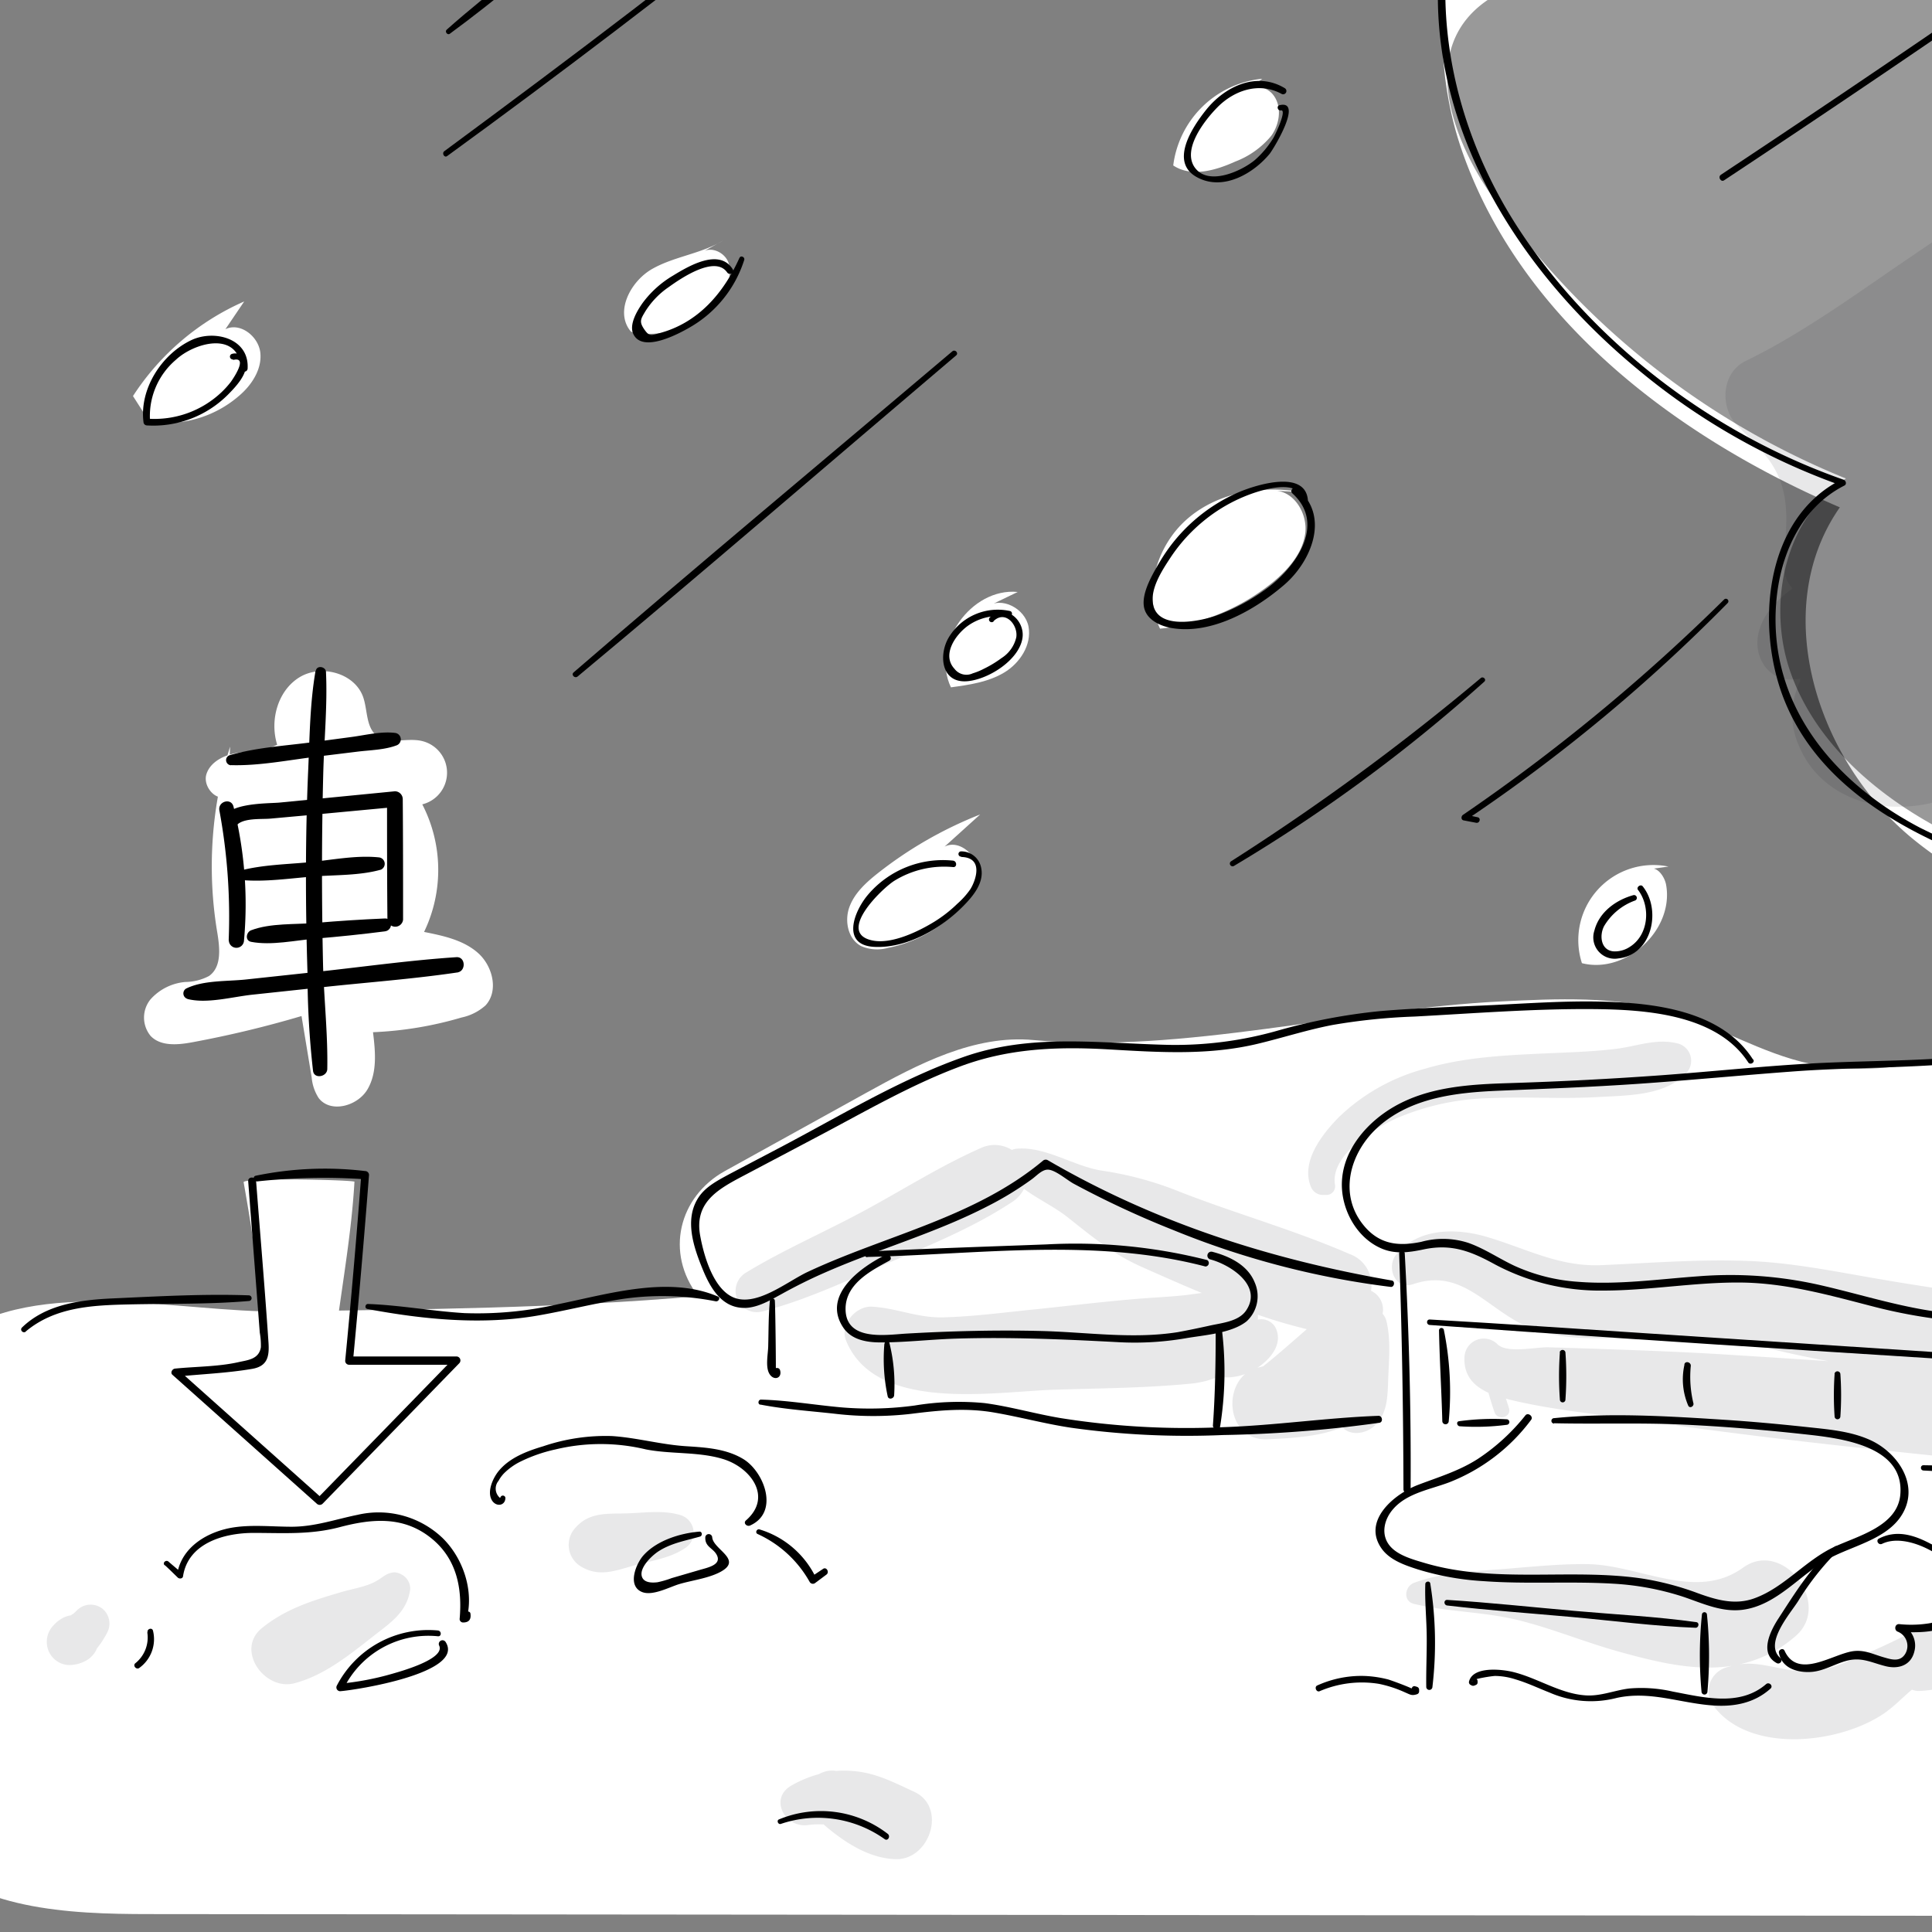 <svg xmlns="http://www.w3.org/2000/svg" viewBox="0 0 300 300"><rect x="0" y="0" width="300" height="300" fill="#808080" stroke="none"/><defs><style>.cls-1{fill:#fff;}.cls-2{opacity:0.4;}.cls-3{fill:#1a1c21;opacity:0.1;}</style></defs><title>episode1-thumb</title><g id="color"><path class="cls-1" d="M598.33,187.41a66.8,66.8,0,0,0,8.36.22c18.93-.68,36.93-8.27,53.68-17.12,20.56-10.86,40.42-24.19,54.29-42.86,21.66-29.18,21.71-62.18,29-96C751.47-4.56,753-40.28,751-77.57c-1.07-20.38-3.11-41.49-13-59.11a64.23,64.23,0,0,0-23.14-24c-9.42-5.53-20.08-8.22-30.59-10.84-19.11-4.78-38.29-9.57-57.86-11.44-32.5-3.12-65.13,1.87-97.7,4-71.37,4.74-142.92-4.12-214.43-3.63-28.92.2-61.67,2.53-85.42,21.79-26.16,21.2-36.83,55.17-18.49,85.2a66.28,66.28,0,0,0,45.78,30.52C229.69-37,217.92-2.81,227,23.37s33.23,44.48,58.69,55.41C274.61,94.63,282.06,118,297,130.24s35,15.94,54.18,18.07l-30.91,36.88c13.79-6.69,27.82-13.46,42.94-15.94,33.16-5.43,65.78,10.29,99.08,14.78a150.49,150.49,0,0,0,94.87-18.87C566.1,178.63,582.07,186,598.33,187.41Z"/><path class="cls-2" d="M670.35-13.17a18.79,18.79,0,0,1,5.14-5.22c3-1.75,6.63-1.71,10.08-1.63l53.24,1.24c3,.07,6.23.07,8.64-1.71,3.27-2.41,3.73-7,3.84-11.1a396.57,396.57,0,0,0-1.74-48.74c-1.41-14.33-2.09-31.54-6.8-45.18-1.24-3.56-6-4.12-9.73-4-53.25,1.13-106.6,3.38-159.72-.53-15.86-1.16-32.43-2.77-47.12,3.3-6.68,2.76-12.57,7-18.43,11.14-4.73,3.35-11.49,9.78-17.34,10.81-10.32,1.81-4.61-20.87-13.17-25.41-2.46-1.3-5.4-1.28-8.19-1.22l-27.44.56c-6.32.13-12.75.28-18.75,2.26-5.57,1.84-10.5,5.19-15.35,8.49L231,0c-10.8,7.35-5.62,21.32.51,30.22A123.55,123.55,0,0,0,286.63,74.3c-9.58,6.14-12.39,19.74-8.48,30.43s13.14,18.65,23.18,24a82,82,0,0,0,47.51,9c-.8,8.34,8.05,14.05,15.82,17.16,39.91,16,83.85,18.18,126.84,19.26,6.87.17,13.83.31,20.51-1.28,9.41-2.24,17.72-7.8,25.07-14.09,12.2-10.43,21.18-23.38,30.73-36.07Q585,99.94,602.24,77.13Z"/><path class="cls-1" d="M191.93,15.27c.74-2.19,4.2-2.42,5.69-.64s1.14,4.58-.22,6.46a13.45,13.45,0,0,1-5.59,4c-3.07,1.39-6.83,2.47-9.63.6A15.47,15.47,0,0,1,196,12.23"/><path class="cls-1" d="M197.84,76.19c3.1,0,5.25,3.59,4.83,6.66s-2.65,5.59-5,7.54a33,33,0,0,1-17.54,7.23c-2.69-5.65-.54-12.86,4.18-17s11.5-5.31,17.66-4.22"/><path class="cls-1" d="M153.2,94.25c2.28-1.73,6,.25,6.51,3.07s-1.34,5.66-3.81,7.13-5.39,1.89-8.24,2.28c-3.14-6.6,3.09-15.51,10.37-14.81"/><path class="cls-1" d="M146.67,131.47c2.05-1.07,4.67.92,5,3.22s-1,4.49-2.58,6.2a20.63,20.63,0,0,1-11.21,6.3,6.23,6.23,0,0,1-4.16-.28c-2.05-1.08-2.62-3.91-1.82-6.08s2.59-3.8,4.4-5.23a62.73,62.73,0,0,1,15.9-9.13"/><path class="cls-1" d="M109,39.18c1.39-1,3.58,0,4.14,1.67a5.89,5.89,0,0,1-1,4.93A13.47,13.47,0,0,1,98,51.52c-2.62-3-.14-7.83,3.29-9.77s7.6-2.34,11-4.41"/><path class="cls-1" d="M35,51.12c2.32-1.13,5.19,1.15,5.43,3.71s-1.38,5-3.32,6.64a17.21,17.21,0,0,1-13.92,4L20.65,61.5A39.48,39.48,0,0,1,37.92,46.81"/><path class="cls-1" d="M255.94,135c1.25-.68,2.51,1,2.77,2.38,1.27,7-6.21,13.93-13.07,12.18a11.66,11.66,0,0,1,13.44-15"/><path class="cls-1" d="M-20.73,268.86c-2.39-13.71-2.44-33.23,2.82-46.13,2.33-5.71,5.43-11.38,10.42-15,13.38-9.72,35.68-3.86,51.09-4.09,21.5-.32,43.42-.49,64.82-2.37-5.21-6.75-3-15.46,4.12-19.42l21.94-12.14c8.07-4.46,16.78-9.07,26-8.21,23.21,2.17,48.91-4.82,72.63-6,8.73-.43,17.64-.84,26,1.57,7.53,2.16,14.35,6.5,22,8.12,11.14,2.36,22.54-1.27,33.64-3.83,31.77-7.33,64.82-5.94,97.39-4.52,7.22.32,14.65.68,21.19,3.75s12,9.56,11.65,16.78c-.35,6.59-5,14.3-.32,18.93,1.89,1.86,4.7,2.34,7.33,2.71,18.92,2.63,38.25,2.7,56.94,5.67,20.27,3.21,39.29-2.77,59.49-6.31,19.48-3.41,40.92-3.92,57.51,6.84,4.22,2.73,8,6.15,12.71,8,9,3.62,19.12.85,28.65-1,15.26-2.88,31.62-3,45.7,3.52s25.2,21,24.32,36.52c-.91,15.9-14,29-28.75,34.92s-31.16,6-47.08,6c-77.36.07-154.62,4.5-232.11,4.43l-406.15-.38c-12.74,0-27-.65-35.77-9.92C-17.25,282.42-19.56,275.62-20.73,268.86Z"/><path class="cls-1" d="M37.83,183.57c1,5.68,1.94,11.37,2.42,17.11.29,3.44.34,7.15-1.55,10s-6.41,4.25-8.84,1.8l16.3,18.61a2.75,2.75,0,0,0,1.54,1.09,2.8,2.8,0,0,0,1.88-.73c8-5.73,16.24-11.67,21.49-20l-15.75-1.86c-1.17-.14-2.56-.43-3-1.52a3.37,3.37,0,0,1-.07-1.73c1-7.58,2.36-15.24,2.79-22.86C53.71,183.18,37.83,182.86,37.83,183.57Z"/><path class="cls-1" d="M35.42,123.54c-1.73,1.15-4-1.38-3.36-3.35s2.87-3,4.91-3.3,4.22-.31,6.07-1.25c-1.18-3.78.08-8.4,3.46-10.47s8.58-.66,9.89,3.07c.7,2,.41,4.61,2.09,6s4.46.36,6.73.76a5.06,5.06,0,0,1,.36,9.9,22.17,22.17,0,0,1,.28,19.81c3,.6,6.13,1.26,8.4,3.29s3.21,5.89,1.14,8.12A8.05,8.05,0,0,1,71.66,158a56.65,56.65,0,0,1-13.74,2.28c.37,3,.68,6.27-.86,8.88s-5.74,3.75-7.58,1.34a7,7,0,0,1-1.08-3.18l-1.58-9.55a165.41,165.41,0,0,1-17,4.08c-2.23.41-4.88.65-6.44-1a4.48,4.48,0,0,1,0-5.68,8.18,8.18,0,0,1,5.41-2.69,8,8,0,0,0,3.67-.93c2-1.41,1.67-4.39,1.27-6.8a62.21,62.21,0,0,1,2-28.81"/></g><g id="kage"><path class="cls-3" d="M379.29,206.49c-6.62-3.47-13.75-2.18-21-2.18q-11.21,0-22.39-.62a394.72,394.72,0,0,1-44.56-5.16c-6.87-1.18-13.48-2.54-20.43-2.75-7.53-.24-14.66.34-22.16.67-6.77.3-11.81-2.63-18.07-4.44-4.74-1.36-10.55-1.29-13.89,2.82-1.57,1.92-.18,5.53,2.66,4.57,6.9-2.34,10.62,2.72,16.1,5.81s12.6,2.75,18.7,2.34a61.6,61.6,0,0,1,20.39,1.81c3,.77,6.14,1.4,9.26,2-5.58-.38-11.17-.73-16.76-1.08-5.93-.36-11.87-.58-17.8-.79-3-.1-5.94-.2-8.9-.28-2-.06-6.44,1-7.93-.49a3,3,0,0,0-5.11,2.11c-.11,2.86,1.55,4.45,3.73,5.44h0c.27,1,.59,2,.93,3,.48,1.41,2.69.83,2.25-.62-.16-.49-.31-1-.47-1.47l.55.15c6.64,1.62,13.64,2.24,20.4,3.23,13.62,2,27.33,3.58,41,5,13.51,1.44,27,2.67,40.55,3.92l20.76,1.93c6.61.61,13,2.38,18.56-1.94,1.92-1.49,2.1-4.31,1.7-6.45a7.17,7.17,0,0,0-4.58-5.3,18.46,18.46,0,0,0,6.53-2.57C382.3,213.23,382.79,208.33,379.29,206.49Z"/><path class="cls-3" d="M311.35,248.41c-.1-.14-.2-.27-.31-.4a2.83,2.83,0,0,0-2.13-1.09,3.66,3.66,0,0,0-5.64,2.74c-.13,1-6,3.47-7.14,4.14A101.08,101.08,0,0,1,286.8,258a15.68,15.68,0,0,1-10,1.11c-2.48-.46-4.47-1-6.72-.67a19.36,19.36,0,0,0,8.75-4.4c5.73-4.95-1.93-15.12-8.18-10.61-7.33,5.29-16.08-.45-24.13-.55-4.48-.06-9.17.46-13.66.8s-9.14.56-13.28,2.1c-1.47.54-1.77,2.86,0,3.28,5.19,1.23,10.62,1.2,15.85,2.44s10.39,3.4,15.68,4.89c6.07,1.7,12.11,3.17,17.82,2.28-.29.08-.59.15-.9.26a3.85,3.85,0,0,0-1.67,6.33c5.76,7.07,19.35,5.46,26.16.82,1.61-1.1,2.89-2.48,4.36-3.71a2.93,2.93,0,0,0,1.21.2c6.09-.22,11.12-4.12,13.88-9.44A4.09,4.09,0,0,0,311.35,248.41Z"/><path class="cls-3" d="M215.29,205.16a2.74,2.74,0,0,0-.6-1.16,3.23,3.23,0,0,0-1.8-3.57,5.12,5.12,0,0,0-3.34-5.71C201,191,192,188.49,183.32,185.11a52.79,52.79,0,0,0-12.06-3.31c-4.56-.66-8.86-3.85-13.46-3.42a2.28,2.28,0,0,0-.68.18,5.06,5.06,0,0,0-4.89-.26c-6.28,2.78-12.18,6.55-18.22,9.8s-12.42,6-18.25,9.56a3.3,3.3,0,0,0,2.53,6c6.66-1.71,13.08-4.73,19.39-7.44,6.57-2.81,13.46-5.6,19.44-9.55a5.24,5.24,0,0,0,1.89-2.07c2.11,1.59,4.63,2.73,6.74,4.39,3.88,3.06,7,5.73,11.64,7.78,3,1.33,6.09,2.71,9.22,4l-2.54.34c-2.62.28-5.27.38-7.9.61-5.27.45-10.53,1.09-15.79,1.63-4.64.47-9.29,1.09-13.94,1.21-4,.1-7.25-1.46-11.07-1.66-2.47-.13-5,2.79-4,5.25,4.52,11.15,22.62,8,32,7.66,7.11-.24,14.27-.26,21.36-.94a15.06,15.06,0,0,0,4.43-1.08,8.43,8.43,0,0,0,4.18-.43c-3.51,3-2.33,10.4,3.49,10.13,3.56-.16,8.08-.39,11.6-1.87,1.29,1.4,3.64,1,4.91-.14,2.29-2,2.11-5.08,2.24-7.9S215.94,207.85,215.29,205.16Zm-19.16,7-.5.14c-.13,0-.26.06-.38.09,2.16-1.43,4.05-3.84,2.78-6.3a2.54,2.54,0,0,0-2.72-1.18v0a6.34,6.34,0,0,0,0-.76,78.47,78.47,0,0,0,7.61,2.24C200.67,208.34,198.46,210.33,196.13,212.17Z"/><path class="cls-3" d="M105.74,235.29c-2.64-.84-5.54-.39-8.27-.3-3,.11-5.89-.28-8.1,2.22a3.91,3.91,0,0,0,.78,6c2.89,1.77,5.42.66,8.42-.15,2.62-.71,5.57-1.13,7.84-2.69A2.84,2.84,0,0,0,105.74,235.29Z"/><path class="cls-3" d="M62.41,244.52a2.52,2.52,0,0,0-1.16-.37c-1.16.07-1.71.7-2.67,1.27-1.68,1-3.7,1.24-5.55,1.79-4.51,1.33-8.61,2.57-12.34,5.58-4.2,3.38.38,9.79,5,8.59s8.48-4.33,12.25-7.29c2.7-2.12,5.29-3.76,5.76-7.34A2.49,2.49,0,0,0,62.41,244.52Z"/><path class="cls-3" d="M15.91,249.8A3,3,0,0,0,12,250c-.19.2-.39.38-.6.57a2.87,2.87,0,0,0-.4.26,3.81,3.81,0,0,0-1.35.47,5.26,5.26,0,0,0-1.37,1.11,3.68,3.68,0,0,0-.74,3.93,3.56,3.56,0,0,0,3.29,2.21,5.47,5.47,0,0,0,2.62-.74,3.83,3.83,0,0,0,1.42-1.46c.05-.09.21-.39.15-.35a14.25,14.25,0,0,0,1.6-2.44A3,3,0,0,0,15.91,249.8Z"/><path class="cls-3" d="M260.61,162.05c-3.41-.88-6.28.4-9.73.82-3.68.45-7.41.54-11.11.71-6.24.29-12.54.59-18.56,2.39a30.54,30.54,0,0,0-13.33,7.52c-2.57,2.63-5.86,6.81-4.37,10.67a2,2,0,0,0,1.83,1.39l.66,0a1.35,1.35,0,0,0,1.28-1.68c-.64-4.54,6-8.57,9.43-10.16a38.7,38.7,0,0,1,14.7-3.19c5.57-.25,11.15.15,16.71-.17,4.55-.26,10.46-.18,13.71-3.71A2.78,2.78,0,0,0,260.61,162.05Z"/><path class="cls-3" d="M141.92,278.21c-3.22-1.48-6.06-3-9.68-3.22a14.78,14.78,0,0,0-2.4,0,3.94,3.94,0,0,0-2.65.49,17.75,17.75,0,0,0-4.3,1.78c-3.53,2-1,6.66,2.59,6.13a13.06,13.06,0,0,1,2.42-.09c3.16,2.76,7.07,5.28,11.17,5.39C144.39,288.86,147.12,280.58,141.92,278.21Z"/><path class="cls-3" d="M485.62-87.93a85.28,85.28,0,0,0-.85-11.51c-.71-5.23-9.69-5.15-10.49,0-.07.5-.11,1-.16,1.45h0s0,.09,0,.14a41,41,0,0,0,.06,7.43c.29,3.61.19,5.09-3,7.19-4,2.7-9,2.8-13.77,3.28a2.06,2.06,0,0,0-2.39.13l-.26.21c-.4.06-.8.13-1.19.21a3.35,3.35,0,0,0-2.66,2.71C437.18-66.18,424-54.8,410.48-44Q388.09-26.21,365.2-9,342.66,7.89,319.61,24.06q-11.53,8.1-23.17,16c-8.14,5.52-16.54,11.71-25.39,16-3.81,1.86-4,7.28-1.29,10,2.94,3.07,5.77,5.33,7,9.6,1.15,4,.36,8.11.25,12.18a5.25,5.25,0,0,0,1.31,3.53c-2.53,1.91-4.72,4.11-5.32,7.25-.65,3.31,1.48,7,5.25,6.9a12.59,12.59,0,0,0,1.28-.13c0,.13,0,.25,0,.38a11.79,11.79,0,0,0-.13,10.18c2.49,5.85,8.17,9,14.4,9.3,9,.36,16.62-4.47,22.15-11.17a2.92,2.92,0,0,0,1.62-.41c4.51-2.68,8.07-6.82,11.78-10.49l12.74-12.63c5.88-5.84,12.46-11.53,18.12-17.78,5.16-2.5,10-8,13.74-11.55,5.25-4.9,11.35-10.23,15.08-16.42,1.11-1.86-.3-4.39-2.16-4.89a5.88,5.88,0,0,0-.61-1.57L386,38a3.8,3.8,0,0,0-.05-.66,41.32,41.32,0,0,0,.64-4.71,2.89,2.89,0,0,0-2.18-3.5c.62-.92,1.28-1.83,2-2.73a1.94,1.94,0,0,0,.44-1.56q8.79-7.55,17.64-15a3.47,3.47,0,0,0,3.79-.08C423.47.43,436.6-12.74,449.94-24.5c6.2-5.46,12.39-10.93,18.43-16.56C471.51-44,474.59-47,477.6-50c2.24-2.29,4.67-4,4.64-7.4A1.67,1.67,0,0,0,480.6-59c-2.32,0-3.86,1.08-5.38,2.48v0c.52-.59,1-1.2,1.47-1.84l.94-.87a1.7,1.7,0,0,0,.53-1.47,77.8,77.8,0,0,0,4.29-9.58,44.13,44.13,0,0,0,2.82-11.37c.05-.16.12-.31.17-.48A13.62,13.62,0,0,0,485.62-87.93Zm-23.7,42.48L456-41c4.07-3.34,8.2-6.62,12.24-10A33.26,33.26,0,0,1,461.92-45.45Z"/></g><g id="line"><path d="M39.83,183.46a95.07,95.07,0,0,1,16.87-.34l-.61-.61Q55,196.91,53.6,211.3a.61.61,0,0,0,.61.62l16.68,0-.43-1L49.22,232.73h.87l-22.4-20-.44,1.05c3.95-.41,8-.55,11.94-1.23,2.35-.42,2.65-1.92,2.5-4.11-.56-8.35-1.28-16.7-1.92-25-.06-.79-1.29-.79-1.23,0L40,202.52l.34,4.42a11.26,11.26,0,0,1,.17,2.25c-.3,1.9-2.07,2-3.46,2.32-3.12.71-6.62.68-9.81,1-.48,0-.87.66-.43,1l22.4,20a.65.65,0,0,0,.87,0l21.24-21.83a.62.62,0,0,0-.44-1.05l-16.68,0,.62.61q1.37-14.38,2.48-28.79a.61.61,0,0,0-.61-.61,52.87,52.87,0,0,0-17,.73c-.46.11-.37.87.11.83Z"/><path d="M35.87,118.81c4.37.13,8.91-.79,13.24-1.31l6.37-.78c2-.25,4.25-.27,6.15-1a1,1,0,0,0-.26-1.91c-2.21-.28-4.65.35-6.87.64l-5.7.76c-4.33.59-8.94.83-13.14,2.06a.8.8,0,0,0,.21,1.56Z"/><path d="M34.06,125.81A90.69,90.69,0,0,1,35.51,146h2.37c-.12-1-.12-2.1-.14-3.16a1,1,0,0,0-2,0c0,1,0,1.91-.17,2.85a1.18,1.18,0,1,0,2.32.31,61.93,61.93,0,0,0-1.63-20.74c-.35-1.44-2.47-.82-2.19.6Z"/><path d="M36.47,128.54c.8-1.64,4-1.28,5.57-1.43l6.28-.57,13-1.22-1.22-1.23c0,6.24,0,12.47.06,18.7a1.22,1.22,0,0,0,2.43,0c0-6.23,0-12.47-.05-18.7a1.23,1.23,0,0,0-1.22-1.22l-17.87,1.75c-1.83.19-9.89-.08-8.6,3.71.22.65,1.24.92,1.58.21Z"/><path d="M37.6,136.66c3.66.31,7.47-.28,11.13-.56,3.41-.26,7.12-.13,10.42-1.06a1,1,0,0,0-.26-1.9c-3.6-.39-7.52.43-11.13.77-3.44.31-7,.39-10.36,1.25a.77.77,0,0,0,.2,1.5Z"/><path d="M39,146.25c3.17.6,6.83-.24,10-.5,3.61-.3,7.19-.67,10.77-1.13,1.23-.15,1.32-2.05,0-2-3.59.15-7.17.38-10.77.69-3.18.27-7,0-10,1.14-.78.29-1,1.61,0,1.8Z"/><path d="M29.1,155.12c3.06.78,7-.34,10.12-.67l10.87-1.16c7-.76,14.1-1.27,21.08-2.31l-.63-2.29c-.94.21-1.88.36-2.83.51-1.14.18-.88,2.12.27,2,1-.09,1.91-.17,2.88-.2,1.53,0,1.51-2.47,0-2.37-7.26.48-14.52,1.51-21.76,2.29l-10.87,1.17c-2.95.32-6.66.09-9.34,1.42a.88.88,0,0,0,.21,1.59Z"/><path d="M49,104.16c-.87,5-.91,10.1-1.13,15.11-.24,5.31-.35,10.61-.36,15.92s.07,10.61.24,15.91a135.33,135.33,0,0,0,.86,15.2c.18,1.29,2.18.92,2.21-.3.1-5.28-.49-10.62-.65-15.9Q50,142.64,50,135.19t.19-14.92c.13-5.27.67-10.63.43-15.9,0-.85-1.41-1.15-1.58-.21Z"/><path d="M343,156.33c-6.8.42-13.25,2.31-19.77,4.15a101.51,101.51,0,0,1-21,3.82c-7.24.49-14.5.45-21.75.88-7.44.44-14.86,1.22-22.3,1.77q-11.81.86-23.64,1.23c-6.15.19-12.63.52-18.08,3.67-4.17,2.41-7.87,6.63-8.09,11.65-.18,4.13,2.17,8.58,6,10.3,2.21,1,4.38.69,6.68.21,4.14-.88,7.11.17,10.76,2.15a34.65,34.65,0,0,0,17.13,4.24c7,0,14-1.27,21-1.25,7.29,0,14.22,2,21.22,3.8a81.32,81.32,0,0,0,21.35,2.52c7.23-.09,14.47-.74,21.7-.23a66.71,66.71,0,0,1,11.65,2,36,36,0,0,0,9.88,1.5c3.28-.09,6.49-.92,9.75-1.15,3.92-.27,7.67.64,11.45,1.52A34.4,34.4,0,0,0,397.62,208c6.66-2.43,12.92-5.95,19.82-7.68,7.09-1.78,14.8-1.56,21.32-5.23,5.69-3.2,8.6-8.39,7.88-14.93-.09-.77-1.3-.78-1.21,0,.79,7.26-3.23,12.43-9.81,15.1-6.13,2.5-12.95,2.37-19.28,4.09-11.58,3.15-22.13,11.48-34.68,9.55-6.48-1-12.22-3.1-18.88-2.19a44.92,44.92,0,0,1-9.32.8c-3.7-.27-7.24-1.46-10.83-2.27-13.05-2.94-26.4-.07-39.58-1.29-7-.64-13.69-2.87-20.51-4.42a62.71,62.71,0,0,0-18.78-1.35c-6.21.44-12.44,1.35-18.68.86a28.35,28.35,0,0,1-9.88-2.47c-2.43-1.13-4.67-2.69-7.21-3.58a12.74,12.74,0,0,0-7.29-.16c-3.33.69-6.21.47-8.6-2.15-4.47-4.93-2.57-11.78,2.05-15.82,5.09-4.44,12-5.21,18.49-5.49,7.18-.3,14.36-.57,21.53-1.06,8-.55,16-1.32,24.07-1.92,7.36-.56,14.76-.53,22.13-1a99,99,0,0,0,20.52-3.27c7.31-2,14.47-4.47,22.09-5,.56,0,.56-.91,0-.87Z"/><path d="M272.21,164.53c-4.86-7.63-15.39-8.82-23.64-9-5.56-.13-11.13.26-16.68.53-5.85.28-11.72.45-17.55.94a91.15,91.15,0,0,0-16.13,3.09,58,58,0,0,1-16.56,2.16c-11-.22-21.52-1.85-32.12,1.91-10,3.54-19.31,9.26-28.68,14.17l-7.43,3.9c-1.84,1-3.87,2-5,3.78-2.17,3.37-.71,7.66.66,11,1.19,2.95,3,6.15,6.6,6.08,2.09-.05,4-1.24,5.79-2.21,2.08-1.15,4.2-2.21,6.38-3.17,8.47-3.75,17.47-6.23,25.7-10.51a50.3,50.3,0,0,0,6.66-4.08c.77-.55,1.66-1.6,2.63-1.49,1.16.13,2.86,1.62,3.89,2.18a147.25,147.25,0,0,0,15.5,7.21,131.71,131.71,0,0,0,33.72,8.81c.58.06.72-.93.14-1-18.91-3.28-36.76-9-53.4-18.68a.65.65,0,0,0-.75.09c-10.54,8.8-24.33,11.55-36.52,17.26-3.29,1.54-8.29,5.76-11.91,3.78-2.85-1.56-4.23-6.36-4.78-9.37-1-5.37,3-7.38,7.1-9.54l11.36-6c7-3.69,14-7.77,21.45-10.6,7.74-3,15.51-3.29,23.69-2.81,7.76.45,15.38.94,23-.89,3.87-.93,7.66-2.16,11.57-2.91a94.17,94.17,0,0,1,12.76-1.31c9.15-.49,18.37-1.22,27.53-1.16,8.11.06,19.33.72,24.27,8.27.32.49,1.1,0,.78-.46Z"/><path d="M241.32,221c6.52.15,13-.09,19.55.19s13,.83,19.5,1.54c5.34.59,15.38,1.71,14.71,9.35-.43,4.89-6.52,6.39-10.22,8.1-4.5,2.08-7.78,6.32-12.43,8-3,1.1-5.9.26-8.77-.78a44.42,44.42,0,0,0-8.77-2.3c-11.13-1.61-22.71.84-33.63-2.39-1.71-.51-3.94-1.1-5.23-2.43-1.73-1.78-1.17-4.32.34-6,2.16-2.45,5.75-3,8.65-4.1a29,29,0,0,0,12.74-9.72c.37-.52-.48-1.18-.89-.69a31.66,31.66,0,0,1-7.41,6.78c-2.91,1.86-6,2.78-9.21,4-3.7,1.39-8.87,5.61-5.65,10,1.27,1.72,3.56,2.5,5.51,3.13a43.18,43.18,0,0,0,10.27,1.84c6.67.49,13.38,0,20.05.39a42.82,42.82,0,0,1,10.83,2c3,1,6,2.47,9.3,2.06,5.48-.69,9.11-5.71,13.77-8.13,3.87-2,9.47-3.08,11.44-7.46s-1.37-8.95-5.34-10.76c-3.13-1.43-6.69-1.68-10.06-2.05-4.22-.45-8.44-.84-12.67-1.11-8.7-.56-17.69-1.12-26.38-.25a.42.42,0,0,0,0,.84Z"/><path d="M217.26,194.65c.44,12.23.64,24.45.67,36.68a.56.56,0,0,0,1.11,0c.08-12.22-.24-24.47-.91-36.68,0-.55-.89-.56-.87,0Z"/><path d="M292.24,239.73c3.75-1.83,10.19,1.8,12.3,5.17,1.82,2.91-.61,5.92-3.42,6.85a17.93,17.93,0,0,1-6.24.44c-.71,0-.78,1-.16,1.19a2.39,2.39,0,0,1,1.14,3.4c-.82,1.38-2.23.89-3.44.54-1.62-.47-2.83-1.13-4.56-.94-3.17.36-8.68,4.52-10.76-.07-.24-.51-1-.12-.86.37.44,2.41,3,3.13,5.2,2.92,1.82-.19,3.4-1.17,5.14-1.67,2.44-.7,3.93.22,6.2.79,2,.51,4-.1,4.5-2.36a3.51,3.51,0,0,0-2.24-4.15l-.16,1.19c3,.12,6.3.21,8.86-1.63,2.13-1.53,3.36-4.23,2.22-6.75s-4-4.2-6.34-5.39c-2.54-1.32-5.19-2.1-7.86-.72-.54.28-.06,1.08.48.82Z"/><path d="M284.86,240.18c-3.59,3-6.18,7.26-8.72,11.16-1.26,1.94-3,5.42-.24,6.91.47.25,1-.39.59-.76-2.65-2.25,1.41-6.81,2.72-8.86a42,42,0,0,1,6.23-7.88c.39-.36-.18-.91-.58-.57Z"/><path d="M119.54,202c-.21,2.29-.19,4.61-.25,6.91,0,1.24-.49,3.31.19,4.43s2,.68,1.65-.57a.47.47,0,0,0-.46-.35h-.21a.48.48,0,0,0,0,.95c.06,0-.06-10.4-.14-11.37a.39.39,0,0,0-.78,0Z"/><path d="M134.69,195.18c17.47-.42,35.36-3,52.48,1.48a.54.54,0,0,0,.28-1,83.42,83.42,0,0,0-24.94-2.43c-9.27.35-18.55.64-27.82,1.11-.55,0-.56.89,0,.88Z"/><path d="M137.55,194.84c-3.78,1.85-9.92,6.2-6.67,11.21,1.27,2,3.68,2.4,5.85,2.4,3.9,0,7.81-.47,11.71-.59,8.34-.26,16.64.1,25,.54a46.83,46.83,0,0,0,10.64-.59c2.86-.5,7.17-.76,9.51-2.65a5.29,5.29,0,0,0,1.25-6c-1.09-2.73-3.91-4.08-6.58-4.78a.61.61,0,0,0-.33,1.18c3.1.82,8.2,4.06,5.56,7.94-1.17,1.73-3.85,1.93-5.73,2.36-1.63.36-3.26.7-4.9,1-7,1.1-14.06,0-21.05-.18s-14.17,0-21.24.41c-3.25.22-9.15,1.11-9.27-3.71-.09-3.94,3.81-6,6.78-7.61.56-.31.07-1.12-.5-.85Z"/><path d="M118.06,218.1c3.8.74,7.76,1,11.61,1.43a50.85,50.85,0,0,0,11.89,0c4.38-.55,8.49-.95,12.88-.18,4,.69,7.84,1.74,11.82,2.34a129.22,129.22,0,0,0,23.67,1.14,198.76,198.76,0,0,0,24.26-1.9c.62-.1.47-1.11-.15-1.08-8,.29-16,1.49-24.11,1.76a124.68,124.68,0,0,1-25.24-1.41c-4-.67-7.84-1.8-11.82-2.33a42,42,0,0,0-10.85.38,52.12,52.12,0,0,1-11.44.28c-4.12-.37-8.28-1.09-12.41-1.2-.44,0-.56.7-.11.79Z"/><path d="M137.33,208.64a27.43,27.43,0,0,0,.51,8.18c.12.57.93.4,1-.13a26.92,26.92,0,0,0-.73-8.15.38.38,0,0,0-.75.1Z"/><path d="M188.77,206.67c0,5-.08,9.76-.43,14.69,0,.63,1,.79,1.12.15a53.46,53.46,0,0,0,.3-14.84c-.07-.62-1-.66-1,0Z"/><path d="M4,206.75c4.55-3.81,10.33-4.07,16-4.2,6.19-.14,12.46,0,18.63-.53a.44.44,0,0,0,0-.88c-7-.25-14.08.16-21,.47-5,.22-10.45.87-14.21,4.52-.41.4.19,1,.61.62Z"/><path d="M57.06,203.26c8.67,1.63,17.83,2.53,26.55,1,4.29-.75,8.51-1.83,12.8-2.52a42.93,42.93,0,0,1,14.74.33c.42.07.78-.56.32-.75-7.65-3.27-17-.39-24.73,1.18a56.13,56.13,0,0,1-14.61,1.4c-5-.3-10-1.24-15-1.42-.43,0-.54.67-.11.76Z"/><path d="M221.32,246c-.09,2.66.19,5.34.22,8s-.11,5.35-.07,8a.48.48,0,0,0,.95,0,58.1,58.1,0,0,0-.33-16.13c-.09-.45-.76-.32-.77.1Z"/><path d="M264.28,250.67a61.68,61.68,0,0,0-.07,12,.46.46,0,0,0,.92,0,62.48,62.48,0,0,0-.08-12,.39.39,0,0,0-.77,0Z"/><path d="M224.71,249.3c6.41.75,12.87,1.2,19.3,1.78s12.86,1.44,19.29,1.68c.49,0,.62-.8.12-.87-6.25-.88-12.63-1.19-18.92-1.75-6.59-.58-13.19-1.3-19.79-1.71-.57,0-.54.8,0,.87Z"/><path d="M228.57,261.07c0-.36,3.17-.83,3.61-.83a10.61,10.61,0,0,1,3.11.52c1.84.54,3.57,1.37,5.35,2.07a16,16,0,0,0,10.37.83c5.18-1.15,9.8.79,14.92,1.16,3.3.24,6.47-.34,9-2.62.46-.42-.22-1.09-.69-.69-4.11,3.55-9.75,2.05-14.52,1.15a21.84,21.84,0,0,0-6.74-.47c-2.25.27-4.39,1.21-6.7,1.07-4-.24-7.5-2.7-11.35-3.64-1.77-.43-6.21-.92-6.82,1.48a.46.46,0,0,0,.21.51c.38.23.5.2.91,0a.39.39,0,0,0,.21-.36l0-.2a.41.41,0,0,0-.82,0Z"/><path d="M222,205.74c39.83,2.87,79.7,5.24,119.55,7.84l33.87,2.21c.6,0,.6-.91,0-.95l-119.55-7.79c-11.29-.74-22.58-1.51-33.87-2.16-.55,0-.55.81,0,.85Z"/><path d="M223.45,206.6c.09,4.68.39,9.38.51,14.06a.5.5,0,0,0,1,0,48.4,48.4,0,0,0-.76-14.16.38.38,0,0,0-.75.1Z"/><path d="M226.66,221.47a36.9,36.9,0,0,0,7.35-.23.43.43,0,0,0,0-.85,38.73,38.73,0,0,0-7.46.3c-.47.07-.31.74.11.78Z"/><path d="M298.67,228.34c25.07,1.38,50.24,1.82,75.33,2.66.59,0,.59-.89,0-.91-25.09-.9-50.22-2.2-75.33-2.57-.53,0-.52.79,0,.82Z"/><path d="M242.22,210a49.81,49.81,0,0,0,0,7.33.43.43,0,0,0,.86,0,51.23,51.23,0,0,0,0-7.33.45.45,0,0,0-.89,0Z"/><path d="M261.57,211.88a10.35,10.35,0,0,0,.58,6.39c.24.48.89.12.81-.34a17.35,17.35,0,0,1-.42-5.79c.09-.62-.86-.9-1-.26Z"/><path d="M284.88,213.33a47.89,47.89,0,0,0,0,6.67.45.45,0,0,0,.89,0,47.89,47.89,0,0,0,0-6.67.46.46,0,0,0-.91,0Z"/><path d="M77.6,232.56a1.89,1.89,0,0,1-.18-2.63,5.16,5.16,0,0,1,1.08-1.38,9.7,9.7,0,0,1,2.11-1.49,23.76,23.76,0,0,1,5.67-2,30,30,0,0,1,14,0c3.93.77,8.18.33,12,1.5,4.27,1.3,7.74,5.89,3.55,9.53-.47.41.13,1,.62.8,4.62-2.05,2.22-8.32-1-10.31-2.62-1.6-5.73-1.81-8.71-2-4-.23-7.78-1.33-11.71-1.59a30.19,30.19,0,0,0-10.66,1.58c-2.48.74-5.18,1.74-6.89,3.79-.91,1.08-2,3.38-1,4.75.7.92,2,.65,2-.54a.4.4,0,0,0-.79,0Z"/><path d="M25.62,243.06c.69.63,1.35,1.29,2,1.92.24.21.74.17.8-.21.79-5.18,6.41-6.73,10.9-6.74,4.68,0,8.83.31,13.41-.89,5.07-1.34,10-1.77,14.33,1.79,3.88,3.19,4.74,7.73,4.31,12.48a.54.54,0,0,0,.53.53c.94,0,1.28-.5,1.15-1.39-.07-.49-.92-.38-.86.12l-.15.23.37.65c1.26-4.41-.46-9.55-3.67-12.71a14.39,14.39,0,0,0-13.21-3.62c-3.45.7-6.62,1.84-10.2,1.85-3,0-6-.33-8.9.08-4.06.58-8.28,3-8.93,7.37l.79-.21c-.7-.63-1.43-1.21-2.13-1.83-.4-.34-1,.22-.58.58Z"/><path d="M68,253.18a16,16,0,0,0-15.69,8.55.59.59,0,0,0,.5.88c2.41-.17,19.41-2.81,16.4-7.62a.57.57,0,0,0-1,.57c.89,2.08-6.11,4-7.33,4.35a43.42,43.42,0,0,1-8.09,1.53l.51.88A14.66,14.66,0,0,1,68,254.08c.59.06.58-.84,0-.9Z"/><path d="M108.59,237.83c-3,.25-6.6,1.38-8.66,3.67-1.15,1.27-2.56,4.66-.32,5.67,1.65.75,4.33-.74,5.89-1.2,2-.59,4.58-.9,6.43-1.92,3.46-1.91-1.24-3.46-1.34-5.37a.54.54,0,0,0-1.07,0c-.08,1.58,1.24,1.66,1.81,2.83.72,1.49-1.46,1.91-2.65,2.26l-4.39,1.28a14.73,14.73,0,0,1-2.19.64c-.74.09-2.14.15-2.44-.92-.38-1.37,1.53-3.16,2.48-3.81,2-1.34,4.31-1.72,6.56-2.36.41-.12.35-.81-.11-.77Z"/><path d="M22.87,253.46A5.12,5.12,0,0,1,21,258.28c-.4.36.13,1,.58.75a5.5,5.5,0,0,0,2.18-5.8c-.12-.56-.95-.32-.85.23Z"/><path d="M117.62,238.19a17.62,17.62,0,0,1,8.11,7.46.58.58,0,0,0,.79.2l1.8-1.34c.53-.38,0-1.27-.52-.89l-1.86,1.24.79.2a14.29,14.29,0,0,0-8.81-7.58c-.41-.1-.7.5-.3.71Z"/><path d="M229.93,105.29a366.4,366.4,0,0,1-38.75,28.44.42.42,0,0,0,.43.73,248.33,248.33,0,0,0,38.87-28.61c.38-.34-.17-.88-.55-.56Z"/><path d="M267.74,93.07a293.65,293.65,0,0,1-40.58,33.47c-.3.21-.31.77.11.85l1.94.37c.56.11.8-.74.23-.86l-1.92-.41.11.85a260.94,260.94,0,0,0,40.66-33.72.39.39,0,0,0-.55-.55Z"/><path d="M147.87,54.56c-19.61,16.61-39.36,33.06-58.8,49.85-.44.38.19,1,.63.63,19.74-16.44,39.19-33.24,58.78-49.86.42-.37-.19-1-.61-.62Z"/><path d="M198.46-81.53Q150-38.16,98.37,1.44C88.65,8.89,78.84,16.2,69,23.47c-.45.33,0,1.09.44.76,35-25.46,68.83-52.5,101.65-80.65q14.11-12.1,28-24.52c.4-.36-.19-1-.59-.59Z"/><path d="M113.07-29.1q-11.32,8.27-22.42,16.82C83.5-6.77,76.11-1.39,69.36,4.61c-.34.3.12.91.49.63C77,0,83.77-5.85,90.79-11.3Q102-20,113.46-28.42c.4-.3,0-1-.39-.68Z"/><path d="M203.1,77.82c-.24-5-8-2.53-10.56-1.47a26.43,26.43,0,0,0-12.47,10.93c-1.07,1.82-2.78,4.68-2.45,6.88.31,2,2.39,3,4.2,3.34,6.24,1.14,13.08-2.79,17.62-6.71,4.2-3.63,7.14-10.67,2-14.92-.51-.44-1.26.28-.75.75,5.41,4.9.26,11.79-4.25,14.95a30.94,30.94,0,0,1-7.71,4.07c-2.69.89-8.69,2.07-9.63-1.57-.63-2.47,1.28-5.4,2.63-7.45a25.63,25.63,0,0,1,5.17-5.73,25,25,0,0,1,7.19-4.13c1.89-.7,7.89-2.61,8.16,1.06,0,.51.84.52.81,0Z"/><path d="M154.29,96.44c1.82-1.76,3.81.62,3.52,2.51a5.18,5.18,0,0,1-2.27,3.22,17.51,17.51,0,0,1-2.81,1.7,9.6,9.6,0,0,1-1.67.68,2.32,2.32,0,0,1-2.85-.7c-2-2.15.13-5.29,2.13-6.71a8.11,8.11,0,0,1,6.19-1.33c.61.12.88-.81.26-.94A8.88,8.88,0,0,0,147.31,99c-1.56,2.65-1.2,7,2.73,6.79,3.29-.19,8.22-3.25,8.73-6.73.41-2.81-2.74-5.48-5.08-3.17a.42.42,0,0,0,.6.6Z"/><path d="M149.29,133.07c3.51.1,2.22,3.66,1.39,5a12.49,12.49,0,0,1-2,2.24,20.79,20.79,0,0,1-3.59,2.81c-2.44,1.5-6.57,3.51-9.55,2.93-5.84-1.14,1.49-8.14,3.33-9.28a14.73,14.73,0,0,1,9.13-2.13c.63.06.62-.91,0-1a15.26,15.26,0,0,0-13.3,5.39c-2.18,2.64-4.05,7.75,1.07,8s10.47-2.93,13.84-6.37c1.48-1.51,3.2-3.55,2.76-5.82a3.14,3.14,0,0,0-3.13-2.64.41.41,0,0,0,0,.82Z"/><path d="M198.88,17.14c1.08-.22-1,4.1-1.22,4.39a14.71,14.71,0,0,1-2.76,3.28c-2,1.7-7.14,4.1-9.3,1.3s1.4-7.37,3.42-9.43c2.62-2.67,6.52-4,10-2.09a.51.51,0,0,0,.51-.88c-4.4-2.68-9.37-.28-12.3,3.42-2.16,2.72-5.77,8.21-1.17,10.49,3.95,2,8.55-.67,11.07-3.71.59-.71,5.29-8.43,1.57-7.58-.53.12-.31.91.22.81Z"/><path d="M114.84,40c-2.46,5.5-6.44,10.16-12.5,11.75-1.22.32-1.51.55-2.32-.64s-.5-1.6.16-2.72a12.73,12.73,0,0,1,3.67-3.82c1.79-1.29,7.17-5,9.06-2.27.36.52,1.21.05.86-.5-2.1-3.33-6.89-.45-9.27,1A15.92,15.92,0,0,0,99.82,47c-.83,1.16-2.18,3.35-1.48,4.86,1.4,3,7,0,8.73-1a18.52,18.52,0,0,0,8.5-10.52c.11-.42-.54-.73-.73-.31Z"/><path d="M36.17,55.9c2.56-.66-.19,3.21-.32,3.39a14.17,14.17,0,0,1-1.42,1.58A15.12,15.12,0,0,1,22.78,65l.53.53a11.46,11.46,0,0,1,4-9.66c2.81-2.64,9.7-4.62,10.14,1.34a.49.49,0,0,0,1,0c.26-4.7-5.22-6.07-8.75-4.39-4.61,2.2-8.06,7.57-7.42,12.71a.55.55,0,0,0,.53.53,16.36,16.36,0,0,0,12.6-4.79c1.09-1.11,3.14-3.2,2.74-5a1.66,1.66,0,0,0-2.18-1.3.44.44,0,0,0,.23.84Z"/><path d="M219.82,262.59c.19-.24-3.91-1.71-4.25-1.8a17.32,17.32,0,0,0-3.72-.55,16.57,16.57,0,0,0-7.31,1.48c-.5.22-.14,1.1.37.89a16.56,16.56,0,0,1,9.22-1.14,18.93,18.93,0,0,1,4.08,1.34c.76.32,1,.54,1.82.27a.46.46,0,0,0,.33-.44l0-.28a.47.47,0,0,0-.33-.43l-.3-.09a.4.4,0,0,0-.46.19l-.08.17a.38.38,0,0,0,.66.39Z"/><path d="M121.24,283.22a17.87,17.87,0,0,1,16.13,2.36c.5.36.95-.45.48-.82a17,17,0,0,0-16.9-2.24c-.4.17-.12.83.29.7Z"/><path d="M365.51-41.09Q317.12-5.93,267.23,27.13c-.54.35,0,1.22.5.86q49.88-33,98.29-68.21c.51-.38,0-1.25-.51-.87Z"/><path d="M254.35,138.18c2,2.62,1.66,7-1.26,8.84a4.22,4.22,0,0,1-2.51.71c-2-.15-2.26-2.43-1.51-3.9a9.19,9.19,0,0,1,4.83-4,.44.44,0,0,0-.24-.84c-2.71.74-5.34,2.62-6.08,5.5a3.32,3.32,0,0,0,3.74,4.33c5.24-.55,6.69-7.56,3.76-11.19-.33-.41-1.05.14-.73.56Z"/><path d="M728.64,107.11c-13.61,23.38-33,43.47-56.86,56.44-12.54,6.81-26.41,11.61-40.15,15.37-15.84,4.33-32.65,6.35-48.74,2.1-7.61-2-14.95-5-21.26-9.76-1-.75-2-1.52-2.89-2.33a10.35,10.35,0,0,0-1.55-1.36c-.85-.3-2.39.54-3.23.77q-5.7,1.62-11.46,3a266.84,266.84,0,0,1-48.63,6.94,263.8,263.8,0,0,1-47.34-1.9q-12.5-1.65-24.78-4.51c-7.77-1.81-15-5-23-6.44-33.7-5.94-67,8.37-96.43,23.22-.5.25-.14,1.13.39.91,2.39-1,4.79-1.93,7.15-3,.58-.26,1.55-.51,2-1a.49.49,0,0,0-.18-.68c-.77-.33-2.19.56-2.87.84q-3.27,1.33-6.44,3c-.49.25-.14,1.13.39.91,21.69-8.89,38.48-27.17,48.35-48.15.14-.3,0-.79-.44-.75-9.85,1-19.61-.67-29.07-3.36a123.62,123.62,0,0,1-23.4-8.81c-13.4-7-23.65-19.13-22.39-35,.58-7.31,3.77-14.7,10.58-18.16.41-.2.25-.78-.12-.91-20-7-38.39-20.8-50.15-38.5-12.6-19-16.15-43.5-5-64.07C237.39-39.58,249.48-48.73,263-47.2v-1c-2.55-.16-5.11-.34-7.65-.59-.79-.07-2.38,0-3-.37l.1.79c-.27.25.45.11.74.14.72.09,1.45.1,2.17.17,2.57.23,5.12.54,7.67.86v-1c-25.8.41-50.81-16.76-59.37-41.18a55.22,55.22,0,0,1,2.21-41.5c5.69-12.36,15.23-22.41,25.39-31.25,6.38-5.56,12.95-10.93,20.53-14.79a56,56,0,0,1,26.31-6.27.5.5,0,0,0,0-1c-16.34-.24-30.44,7.11-42.76,17.3-11.06,9.13-21.82,19.31-28.64,32.1-6.73,12.62-9,27.2-5.39,41.12A61.57,61.57,0,0,0,223-61.12,63.59,63.59,0,0,0,263-47.2a.5.5,0,0,0,0-1c-3-.37-5.92-.74-8.89-1-.56-.05-1.9-.38-2.4.08a.51.51,0,0,0,.1.79,6.9,6.9,0,0,0,2.5.4c2.89.31,5.79.5,8.69.69.66,0,.63-.93,0-1-25.45-2.87-39.63,25.84-39.73,47.39-.09,23.07,13.6,43.76,30.85,58.05A103.61,103.61,0,0,0,286,75.42l-.12-.92c-12.08,6.13-13.33,23.2-8.71,34.46,6.3,15.37,23.15,22.56,37.87,27.36,11.5,3.75,23.47,6.53,35.63,5.33l-.43-.75c-9.74,20.72-26.31,38.9-47.75,47.69l.39.91c1.52-.77,3.06-1.51,4.62-2.19.8-.35,2.85-.76,3.47-1.4,1-1-.16-.84-1-.45-2.44,1.13-5,2.12-7.45,3.13l.39.91c27.91-14.08,59.1-27.66,91.12-23.79a84.24,84.24,0,0,1,12,2.34c4.11,1.11,8,2.95,12.13,4q11.58,2.87,23.39,4.65a263.41,263.41,0,0,0,47.45,2.81A268.86,268.86,0,0,0,537,173.6q5.31-1.12,10.57-2.49,2.87-.74,5.72-1.53a13.38,13.38,0,0,1,2.85-.82c1.42,0,2.36,1.29,3.38,2.11a59.46,59.46,0,0,0,19.28,10c14.75,4.82,30.48,4.19,45.49.91a199.4,199.4,0,0,0,23.56-7,190.73,190.73,0,0,0,18-7.13c26.89-12.77,48.76-34.47,63.66-60.08a.5.5,0,0,0-.86-.5Z"/></g></svg>